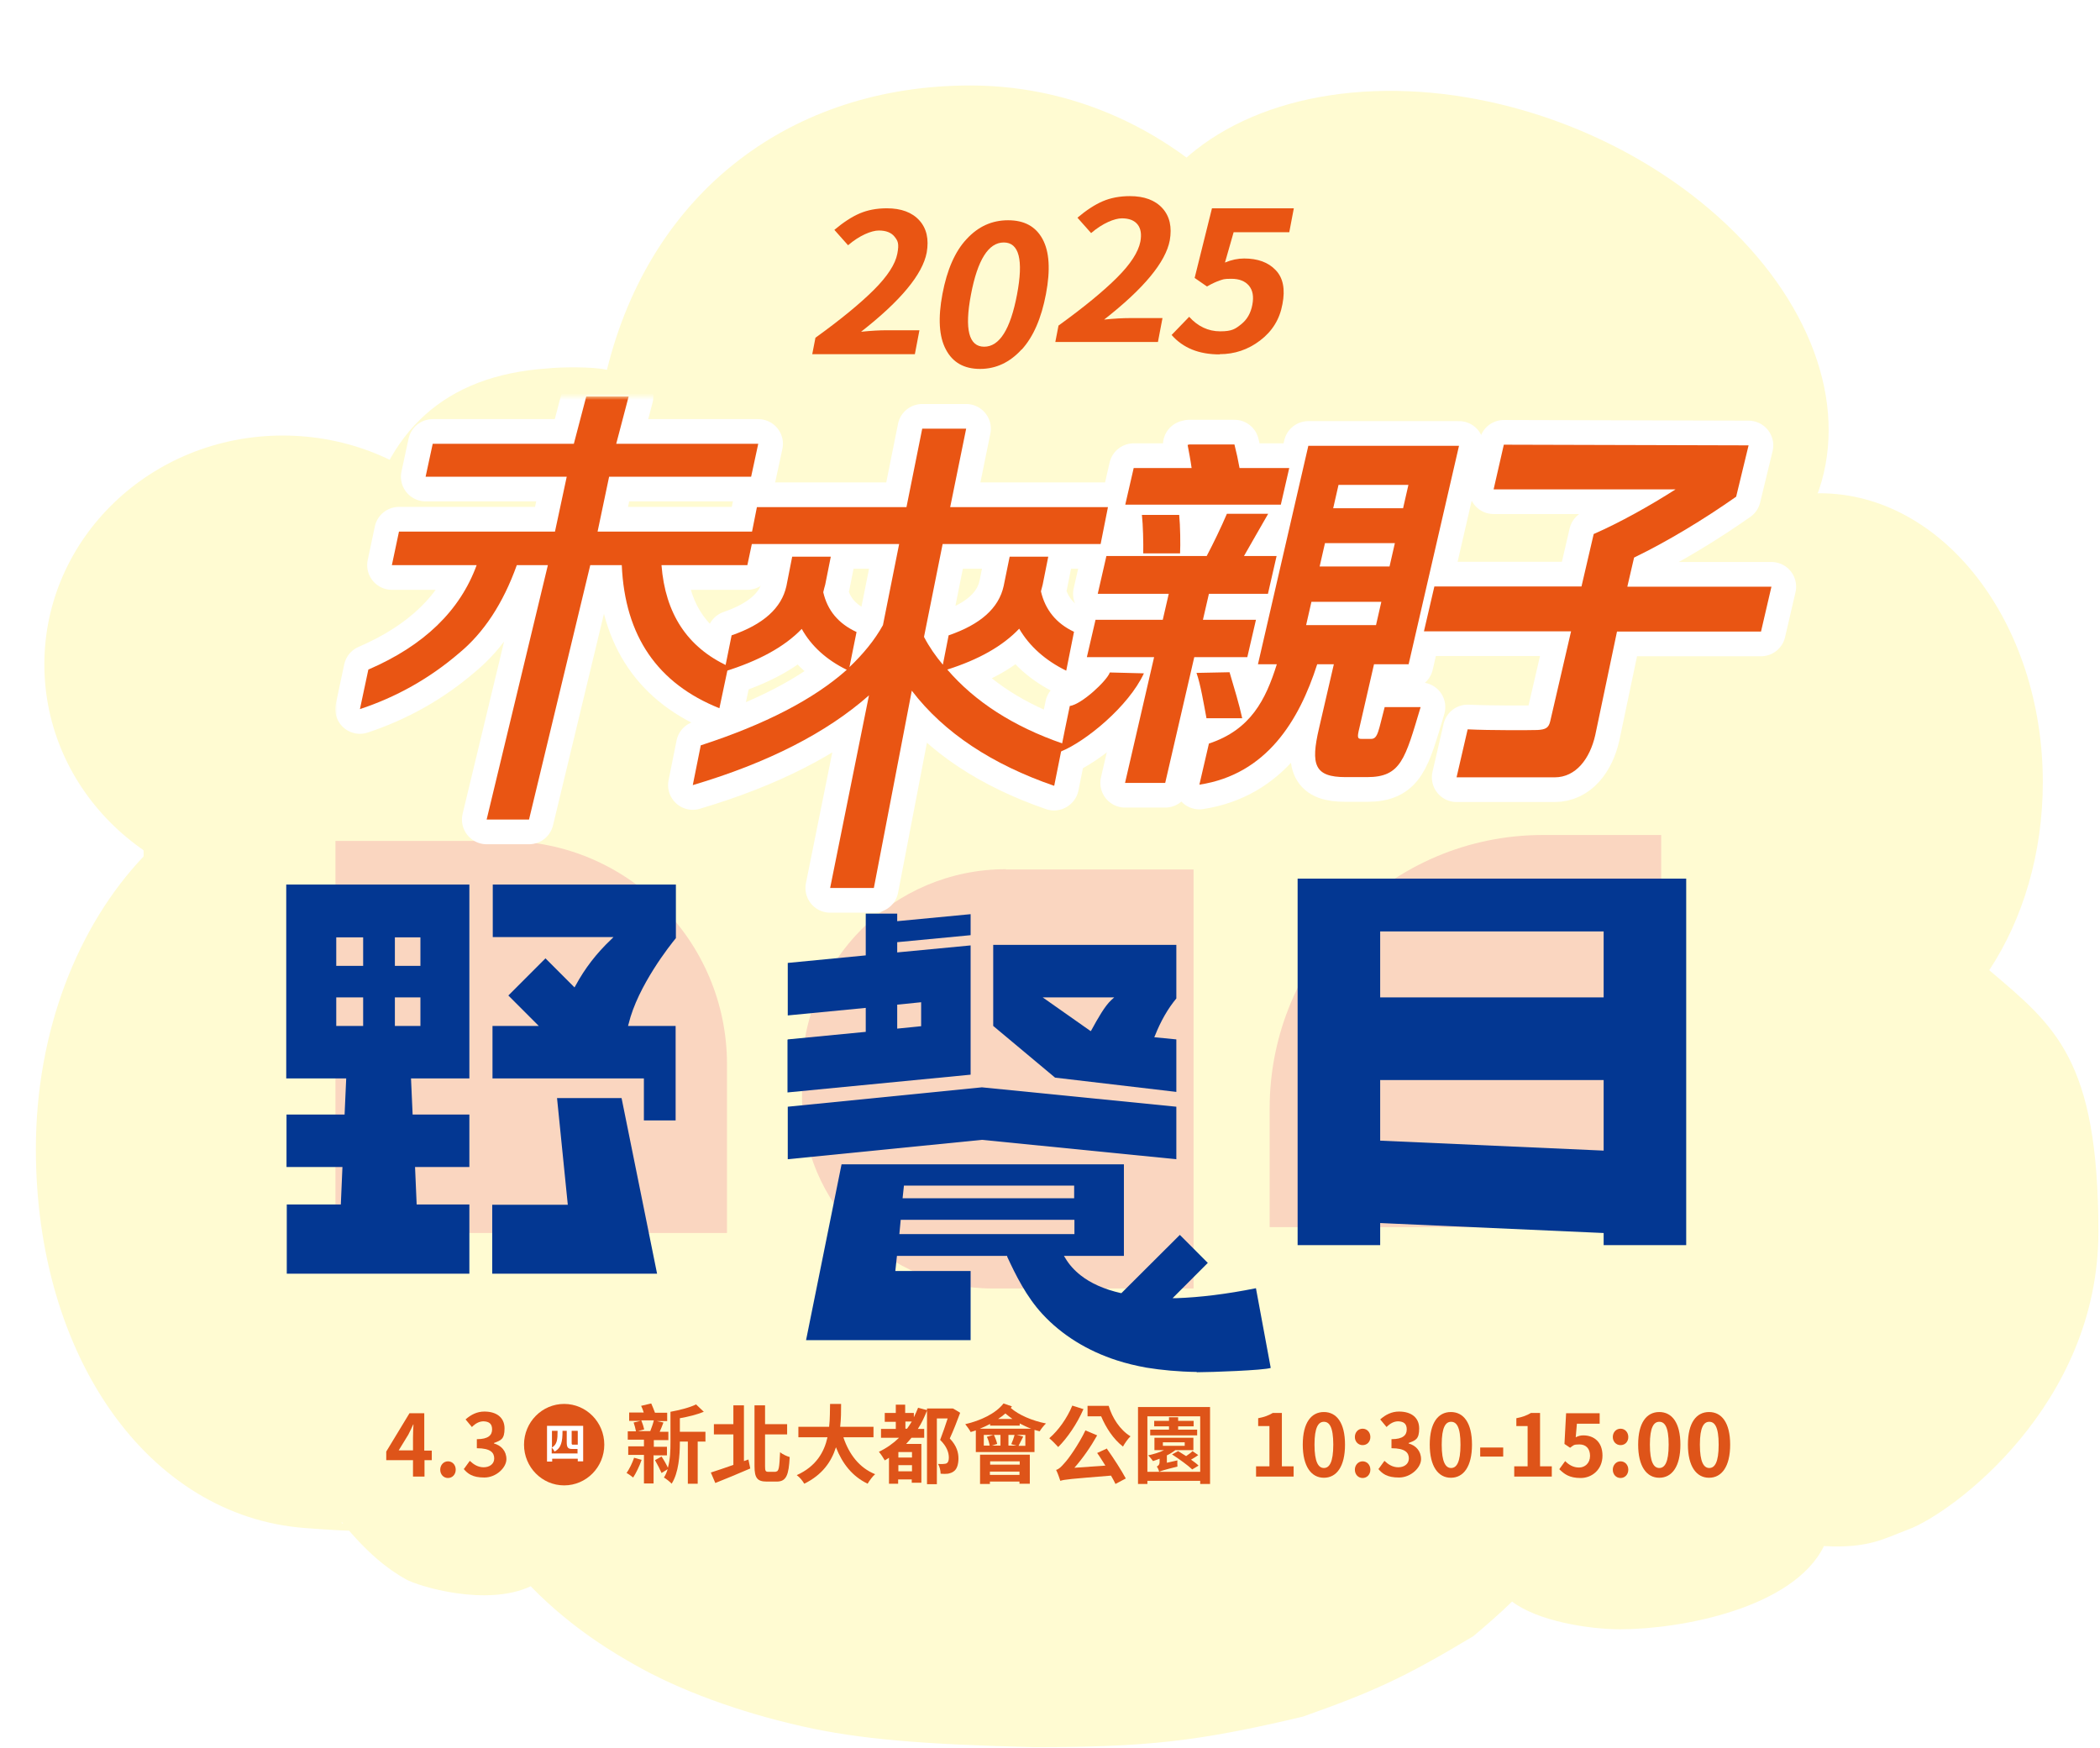 <svg width="638" height="531" viewBox="0 0 638 531" fill="none" xmlns="http://www.w3.org/2000/svg">
<g filter="url(#filter0_d_245_136)">
<path d="M593.502 277.965C603.613 262.64 609.724 242.684 609.724 220.957C609.724 172.463 579.391 133.163 541.946 133.163C504.502 133.163 534.391 133.572 530.724 134.389C514.891 84.329 471.279 48.367 419.946 48.367C368.612 48.367 393.279 50.887 381.168 55.518C377.501 53.543 373.668 51.772 369.779 50.069C348.39 24.937 317.834 9.271 283.89 9.271C229.723 9.271 186.887 41.309 173.498 95.66C169.276 94.639 159.18 94.818 155.39 95.239C124.228 97.346 106.12 114.202 99.723 144.606C92.611 139.838 84.5 137.182 75.945 137.182C47.278 137.182 24 167.287 24 204.475C24 241.663 27.222 231.106 32.722 241.731V243.502C12.778 264.479 0 296.491 0 332.385C0 395.523 34.217 443.929 81.696 447.537C114.963 450.066 90.288 446.192 93.066 445.851C100.646 455.122 106.854 460.025 112.437 463.129C116.227 465.236 136.861 471.557 150.337 465.236C163.391 478.721 177.348 486.443 181.499 488.835C195.396 496.842 213.758 503.494 232.874 507.799C250.14 511.686 269.09 513.277 303.2 514.12C337.31 514.12 352.891 512.434 384.896 504.849C406.372 497.263 415.931 492.886 436.692 480.407C440.526 477.206 445.261 473.073 448.483 469.872C456.206 475.797 471.663 478.3 481.33 478.3C499.83 478.3 534.011 471.882 543.233 453.015C556.709 453.785 561.347 450.801 568.921 447.958C582.397 442.902 626.613 410.098 626.613 357.586C626.613 305.073 613.447 295.061 593.502 278.101V277.965Z" fill="#FFFBD2"/>
</g>
<ellipse cx="85.907" cy="201.856" rx="72.431" ry="69.532" fill="#FFFBD2"/>
<ellipse cx="111.067" cy="77.926" rx="111.067" ry="77.926" transform="matrix(0.947 0.321 -0.274 0.962 364.408 0)" fill="#FFFBD2"/>
<path d="M131.25 443.614H128.968V448.607H125.474V443.614H117.346V441.009L124.405 429.359H128.897V440.72H131.179V443.614H131.25ZM125.474 440.647V436.74C125.474 435.655 125.546 433.846 125.617 432.76H125.546C125.118 433.773 124.548 434.859 124.048 435.872L121.125 440.647H125.546H125.474Z" fill="#DE5419"/>
<path d="M133.746 446.508C133.746 445.133 134.745 443.976 136.1 443.976C137.455 443.976 138.453 445.061 138.453 446.508C138.453 447.955 137.455 449.041 136.1 449.041C134.745 449.041 133.746 447.955 133.746 446.508Z" fill="#DE5419"/>
<path d="M140.947 446.291L142.73 443.831C143.871 444.916 145.226 445.784 146.937 445.784C148.648 445.784 150.146 444.844 150.146 443.107C150.146 441.371 149.076 439.996 144.869 439.996V437.246C148.363 437.246 149.504 436.016 149.504 434.279C149.504 432.543 148.577 431.892 146.937 431.819C145.582 431.819 144.441 432.47 143.372 433.556L141.446 431.24C143.086 429.793 144.94 428.853 147.151 428.853C150.859 428.853 153.283 430.662 153.283 433.99C153.283 437.318 152.142 437.608 150.074 438.404V438.549C152.214 439.127 153.854 440.792 153.854 443.324C153.854 445.857 150.787 448.896 147.151 448.896C143.514 448.896 142.088 447.738 140.805 446.219L140.947 446.291Z" fill="#DE5419"/>
<path d="M194.926 443.542C194.284 445.423 193.215 447.594 192.359 448.896C191.931 448.534 190.933 447.811 190.362 447.521C191.218 446.291 192.074 444.555 192.644 442.89L194.997 443.542H194.926ZM198.562 442.022V450.705H195.639V442.022H190.861V439.417H195.639V437.391H190.719V434.859H193.215C193.072 434.063 192.787 432.977 192.501 432.181L194.641 431.675H191.147V429.142H195.568C195.354 428.419 195.068 427.695 194.783 427.116L197.849 426.393C198.206 427.261 198.705 428.346 198.99 429.215H202.698V431.747H199.489L201.557 432.181C201.201 433.194 200.773 434.207 200.416 435.003H203.055V437.536H198.634V439.562H202.627V442.167H198.634L198.562 442.022ZM194.855 431.602C195.211 432.471 195.568 433.556 195.71 434.28L193.856 434.786H197.564C197.921 433.846 198.42 432.543 198.634 431.53H194.855V431.602ZM214.392 437.97H211.968V450.777H208.973V437.97H206.549V438.259C206.549 442.094 206.192 447.449 204.053 450.777C203.554 450.199 202.342 449.258 201.7 448.896C202.199 448.172 202.556 447.304 202.841 446.364L200.987 447.521C200.559 446.508 199.703 444.844 198.99 443.614L200.987 442.529C201.7 443.542 202.484 444.989 202.912 445.929C203.625 443.397 203.696 440.575 203.696 438.187V428.925C206.477 428.419 209.615 427.623 211.469 426.682L213.822 428.925C211.683 429.793 209.044 430.445 206.549 430.879V435.003H214.321V437.898L214.392 437.97Z" fill="#DE5419"/>
<path d="M227.37 443.397L227.94 446.147C224.304 447.739 220.382 449.33 217.316 450.561L215.961 447.377C217.744 446.798 220.168 446.002 222.806 445.061V435.799H216.888V432.688H222.806V426.972H226.015V443.904L227.441 443.397H227.37ZM235.712 447.087C236.639 447.087 236.782 445.857 236.996 441.226C237.709 441.805 239.064 442.456 239.919 442.673C239.634 448.1 238.921 450.126 235.998 450.126H232.932C230.079 450.126 229.224 449.041 229.224 445.423V426.972H232.432V432.688H239.135V435.799H232.432V445.495C232.432 446.87 232.575 447.16 233.431 447.16H235.712V447.087Z" fill="#DE5419"/>
<path d="M256.248 436.74C257.96 441.805 261.026 445.929 265.875 447.883C265.09 448.534 264.092 449.909 263.593 450.777C258.958 448.534 255.963 444.771 253.967 439.706C252.612 444.048 249.831 448.1 244.34 450.777C243.841 449.909 242.986 448.824 242.059 448.172C247.977 445.495 250.401 441.154 251.4 436.667H242.558V433.484H251.899C252.184 431.023 252.113 428.636 252.184 426.537H255.535C255.535 428.708 255.535 431.096 255.25 433.484H265.375V436.667H256.32L256.248 436.74Z" fill="#DE5419"/>
<path d="M291.687 429.286C290.76 431.819 289.619 434.713 288.55 437.029C290.76 439.344 291.188 441.443 291.188 443.107C291.188 444.771 290.76 446.363 289.762 447.014C289.334 447.376 288.692 447.593 287.979 447.738C287.409 447.81 286.553 447.81 285.769 447.738C285.769 446.87 285.484 445.567 284.985 444.771C285.626 444.771 286.125 444.844 286.625 444.771C286.981 444.771 287.409 444.699 287.623 444.554C288.122 444.265 288.265 443.613 288.265 442.817C288.265 441.37 287.694 439.489 285.626 437.463C286.339 435.582 287.266 432.977 287.908 430.951H284.628V450.922H281.633V428.563C280.849 430.517 279.993 432.398 278.852 434.134H280.778V436.812H276.927C276.357 437.463 275.857 438.114 275.287 438.693H279.922V450.487H276.998V449.474H272.863V450.777H270.082V442.89C269.654 443.179 269.226 443.469 268.798 443.686C268.442 443.035 267.586 441.732 267.016 441.081C269.297 439.996 271.365 438.548 273.148 436.812H267.657V434.134H272.15V431.964H268.798V429.286H272.15V426.754H275.002V429.286H277.64V430.589C278.139 429.648 278.496 428.708 278.924 427.695L281.633 428.418V427.912H289.477C289.477 427.839 291.687 429.214 291.687 429.214V429.286ZM277.07 441.153H272.934V442.817H277.07V441.153ZM277.07 447.014V445.133H272.934V447.014H277.07ZM275.572 434.062C276.071 433.411 276.499 432.687 276.998 431.891H275.073V434.062H275.572Z" fill="#DE5419"/>
<path d="M307.446 427.261C307.303 427.406 307.16 427.623 307.089 427.767C309.442 429.866 313.649 431.675 317.785 432.471C317.143 433.05 316.287 434.135 315.86 434.859C315.36 434.714 314.79 434.569 314.291 434.424V441.154H296.465V434.569C295.894 434.786 295.395 434.931 294.896 435.076C294.611 434.497 293.755 433.267 293.256 432.688C297.962 431.602 302.526 429.432 304.879 426.393L307.588 427.333L307.446 427.261ZM313.293 434.063C312.08 433.628 310.94 433.05 309.799 432.471V433.122H300.814V432.615C299.816 433.122 298.818 433.628 297.677 434.063H313.293ZM297.748 441.95H312.865V450.777H309.727V450.126H300.743V450.85H297.748V441.95ZM300.672 439.2C300.529 438.404 300.244 437.319 299.816 436.523L301.812 435.944H298.889V439.2H300.672ZM300.814 443.976V444.989H309.799V443.976H300.814ZM309.727 448.1V447.087H300.743V448.1H309.727ZM303.952 435.944H301.955C302.383 436.812 302.811 437.97 302.953 438.694L301.313 439.2H303.952V435.944ZM307.588 431.096C306.804 430.517 306.091 430.011 305.449 429.432C304.807 430.011 304.023 430.589 303.239 431.096H307.588ZM306.376 435.944V439.2H308.8L307.232 438.766C307.588 437.97 308.016 436.812 308.23 435.944H306.376ZM311.51 435.944H308.872L310.868 436.45C310.369 437.463 309.87 438.476 309.442 439.272H311.51V436.016V435.944Z" fill="#DE5419"/>
<path d="M329.122 428.202C327.269 432.471 324.274 436.885 321.493 439.634C320.922 438.983 319.568 437.608 318.783 436.957C321.493 434.642 324.202 430.879 325.771 427.044L329.194 428.129L329.122 428.202ZM336.324 440.213C338.392 443.108 340.745 446.798 342.029 449.186L338.891 450.85C338.535 450.126 338.107 449.258 337.536 448.317C325.129 449.33 323.347 449.475 322.135 449.909C321.921 449.258 321.35 447.521 320.851 446.581C321.707 446.364 322.42 445.64 323.418 444.482C324.488 443.397 327.696 438.911 329.764 434.569L333.329 436.089C331.333 439.634 328.909 443.108 326.413 445.93L335.825 445.278C334.969 443.976 334.185 442.601 333.329 441.443L336.324 440.068V440.213ZM336.823 427.116C337.893 430.734 340.246 434.425 343.455 436.378C342.742 437.029 341.672 438.549 341.173 439.49C338.25 437.246 335.968 433.701 334.542 430.3H330.406V427.116H336.895H336.823Z" fill="#DE5419"/>
<path d="M367.627 427.478V450.849H364.632V449.909H348.589V450.849H345.736V427.478H367.627ZM364.632 447.159V430.3H348.589V447.159H364.632ZM357.716 443.686C357.644 444.265 357.716 445.133 357.716 445.567C353.366 446.653 352.582 446.942 352.154 447.159C352.082 446.725 351.726 445.857 351.441 445.567C351.797 445.35 352.296 445.133 352.296 444.12V443.179C351.583 443.469 350.942 443.686 350.3 443.903C350.015 443.469 349.302 442.6 348.802 442.166C350.442 441.805 352.225 441.298 353.651 440.574H350.728V436.812H362.564V440.574H357.074C356.361 441.153 355.434 441.732 354.507 442.166V444.409L357.716 443.686ZM363.705 436.088H349.444V434.352H355.149V433.339H350.656V431.674H355.149V430.589H357.93V431.674H362.636V433.339H357.93V434.352H363.705V436.088ZM353.295 439.272H359.926V438.187H353.295V439.272ZM363.99 442.094C363.349 442.6 362.564 443.035 361.851 443.469C362.778 444.12 363.563 444.699 364.133 445.278L362.208 446.435C360.924 445.205 358.215 443.252 356.076 441.877L357.93 440.864C358.643 441.298 359.498 441.877 360.354 442.383C361.067 441.877 361.851 441.37 362.279 440.864L364.062 442.094H363.99Z" fill="#DE5419"/>
<path d="M381.603 445.495H385.667V433.267H382.244V430.879C384.17 430.517 385.453 430.011 386.665 429.287H389.446V445.495H393.011V448.607H381.603V445.495Z" fill="#DE5419"/>
<path d="M395.793 438.91C395.793 432.253 398.36 428.997 402.21 428.997C406.061 428.997 408.628 432.253 408.628 438.91C408.628 445.567 406.061 448.968 402.21 448.968C398.36 448.968 395.793 445.495 395.793 438.91ZM405.063 438.91C405.063 433.483 403.85 431.964 402.21 431.964C400.57 431.964 399.358 433.556 399.358 438.91C399.358 444.265 400.57 446.001 402.21 446.001C403.85 446.001 405.063 444.337 405.063 438.91Z" fill="#DE5419"/>
<path d="M411.622 436.595C411.622 435.148 412.621 434.062 413.976 434.062C415.331 434.062 416.329 435.148 416.329 436.595C416.329 438.042 415.331 439.055 413.976 439.055C412.621 439.055 411.622 437.97 411.622 436.595ZM411.622 446.508C411.622 445.133 412.621 443.976 413.976 443.976C415.331 443.976 416.329 445.061 416.329 446.508C416.329 447.955 415.331 449.041 413.976 449.041C412.621 449.041 411.622 447.955 411.622 446.508Z" fill="#DE5419"/>
<path d="M418.824 446.291L420.607 443.831C421.748 444.916 423.103 445.784 424.814 445.784C426.525 445.784 428.023 444.844 428.023 443.107C428.023 441.371 426.953 439.996 422.746 439.996V437.246C426.24 437.246 427.381 436.016 427.381 434.279C427.381 432.543 426.454 431.892 424.814 431.819C423.459 431.819 422.318 432.47 421.249 433.556L419.323 431.24C420.963 429.793 422.817 428.853 425.028 428.853C428.736 428.853 431.16 430.662 431.16 433.99C431.16 437.318 430.019 437.608 427.951 438.404V438.549C430.09 439.127 431.731 440.792 431.731 443.324C431.731 445.857 428.664 448.896 425.028 448.896C421.391 448.896 419.965 447.738 418.682 446.219L418.824 446.291Z" fill="#DE5419"/>
<path d="M434.369 438.91C434.369 432.253 436.936 428.997 440.787 428.997C444.637 428.997 447.204 432.253 447.204 438.91C447.204 445.567 444.637 448.968 440.787 448.968C436.936 448.968 434.369 445.495 434.369 438.91ZM443.71 438.91C443.71 433.483 442.498 431.964 440.858 431.964C439.218 431.964 438.006 433.556 438.006 438.91C438.006 444.265 439.218 446.001 440.858 446.001C442.498 446.001 443.71 444.337 443.71 438.91Z" fill="#DE5419"/>
<path d="M449.699 439.779H456.687V442.529H449.699V439.779Z" fill="#DE5419"/>
<path d="M460.039 445.495H464.103V433.267H460.681V430.879C462.606 430.517 463.89 430.011 465.102 429.287H467.883V445.495H471.448V448.607H460.039V445.495Z" fill="#DE5419"/>
<path d="M473.729 446.364L475.512 443.903C476.582 444.989 477.937 445.857 479.719 445.857C481.502 445.857 483.07 444.555 483.07 442.312C483.07 440.068 481.787 438.838 479.862 438.838C477.936 438.838 478.079 439.128 477.01 439.851L475.298 438.694L475.797 429.359H485.994V432.543H479.077L478.721 436.668C479.434 436.306 480.147 436.089 481.003 436.089C484.211 436.089 486.85 438.042 486.85 442.239C486.85 446.436 483.712 449.041 480.218 449.041C476.724 449.041 475.227 447.811 473.801 446.436L473.729 446.364Z" fill="#DE5419"/>
<path d="M489.986 436.595C489.986 435.148 490.985 434.062 492.34 434.062C493.695 434.062 494.693 435.148 494.693 436.595C494.693 438.042 493.695 439.055 492.34 439.055C490.985 439.055 489.986 437.97 489.986 436.595ZM489.986 446.508C489.986 445.133 490.985 443.976 492.34 443.976C493.695 443.976 494.693 445.061 494.693 446.508C494.693 447.955 493.695 449.041 492.34 449.041C490.985 449.041 489.986 447.955 489.986 446.508Z" fill="#DE5419"/>
<path d="M497.688 438.91C497.688 432.253 500.254 428.997 504.105 428.997C507.955 428.997 510.522 432.253 510.522 438.91C510.522 445.567 507.955 448.968 504.105 448.968C500.254 448.968 497.688 445.495 497.688 438.91ZM506.957 438.91C506.957 433.483 505.745 431.964 504.105 431.964C502.465 431.964 501.253 433.556 501.253 438.91C501.253 444.265 502.465 446.001 504.105 446.001C505.745 446.001 506.957 444.337 506.957 438.91Z" fill="#DE5419"/>
<path d="M512.805 438.91C512.805 432.253 515.372 428.997 519.222 428.997C523.073 428.997 525.64 432.253 525.64 438.91C525.64 445.567 523.073 448.968 519.222 448.968C515.372 448.968 512.805 445.495 512.805 438.91ZM522.146 438.91C522.146 433.483 520.934 431.964 519.293 431.964C517.653 431.964 516.441 433.556 516.441 438.91C516.441 444.265 517.653 446.001 519.293 446.001C520.934 446.001 522.146 444.337 522.146 438.91Z" fill="#DE5419"/>
<path d="M171.395 451.284C178.129 451.284 183.589 445.744 183.589 438.91C183.589 432.077 178.129 426.537 171.395 426.537C164.661 426.537 159.202 432.077 159.202 438.91C159.202 445.744 164.661 451.284 171.395 451.284Z" fill="#DE5419"/>
<path d="M177.17 433.194V443.976H175.53V443.18H167.758V444.048H166.189V433.194H177.242H177.17ZM175.459 441.66V440.213C175.245 440.213 175.031 440.213 174.817 440.213H173.677C172.464 440.213 172.179 439.562 172.179 438.187V434.714H170.896C170.896 437.97 170.539 439.924 168.471 441.009C168.329 440.647 167.901 440.068 167.616 439.779V441.588H175.388L175.459 441.66ZM167.687 434.714V439.779C169.256 438.838 169.398 437.391 169.398 434.714H167.687ZM175.459 434.714H173.677V438.259C173.677 438.694 173.677 438.911 173.962 438.911H174.817C175.031 438.911 175.317 438.911 175.53 438.911V434.786L175.459 434.714Z" fill="white"/>
<path d="M468.739 253.688H504.686V372.809H385.733V336.811C385.733 290.914 422.906 253.688 468.739 253.688Z" fill="#FAD6C0"/>
<path d="M101.913 255.488H153.138C190.556 255.488 220.866 285.923 220.866 323.311V374.608H101.913V255.488Z" fill="#FAD6C0"/>
<path d="M305.588 264.161H362.613V391.462H301.503C269.559 391.462 243.66 365.528 243.66 333.539V326.094C243.66 291.896 271.438 264.079 305.588 264.079V264.161Z" fill="#FAD6C0"/>
<path d="M487.202 378.29V374.609L419.311 371.582V378.29H394.229V266.942H512.284V378.29H487.202ZM419.311 346.547L487.202 349.574V328.139H419.311V346.547ZM419.311 303.022H487.202V282.978H419.311V303.022Z" fill="#033792"/>
<path d="M195.621 340.411V327.648H149.625V311.694H163.677L154.445 302.449L165.72 291.159L174.543 299.995L174.87 299.422C177.648 294.268 181.242 289.605 185.572 285.514L186.389 284.696H149.707V268.742H205.343V285.023C203.709 286.987 193.742 299.504 190.964 311.121L190.801 311.694H205.262V340.411H195.703H195.621Z" fill="#033792"/>
<path d="M87.125 386.962V365.936H103.547L104.037 354.564H87.044V338.611H104.69L105.181 327.648H86.962V268.742H142.599V327.648H124.87L125.36 338.611H142.599V354.564H126.096L126.586 365.936H142.599V386.962H86.962H87.125ZM119.968 311.694H127.729V303.022H119.968V311.694ZM102.158 311.694H110.328V303.022H102.158V311.694ZM119.968 293.45H127.729V284.778H119.968V293.45ZM102.158 293.45H110.328V284.778H102.158V293.45Z" fill="#033792"/>
<path d="M149.543 386.962V366.018H172.5L169.232 333.62H188.84L199.624 386.962H149.543Z" fill="#033792"/>
<path d="M239.33 315.785L263.022 313.494V306.213L239.33 308.504V292.55L263.022 290.259V277.578H272.581V279.869L294.885 277.742V284.123L272.581 286.25V289.359L294.885 287.232V326.502L239.248 331.902V315.949L239.33 315.785ZM272.581 305.231V312.512L279.852 311.776V304.495L272.581 305.231Z" fill="#033792"/>
<path d="M301.747 311.694V287.068H357.384V303.349C354.851 306.376 352.645 310.222 350.93 314.558L350.684 315.13L357.384 315.785V331.738L320.538 327.402L301.747 311.694ZM331.404 313.249L331.567 313.003C333.528 309.403 335.652 305.64 337.613 303.84L338.511 303.022H316.78L331.322 313.249H331.404Z" fill="#033792"/>
<path d="M298.316 346.301L239.33 352.192V336.238L298.316 330.348L357.384 336.238V352.192L298.316 346.301Z" fill="#033792"/>
<path d="M363.594 416.824C357.875 416.742 352.891 416.251 348.316 415.515C345.13 414.942 342.107 414.206 339.329 413.306C330.424 410.443 322.581 405.616 316.699 399.234C311.797 393.916 308.611 387.453 305.996 381.808V381.563H272.5L272.01 386.144H294.885V407.17H244.886L255.67 353.746H341.453V381.563H323.235L323.643 382.217C324.787 384.181 326.421 385.981 328.3 387.453C331.404 389.908 335.489 391.707 340.473 392.853H340.718L358.447 375.181L366.943 383.69L356.241 394.407H357.385C364.492 394.162 372.662 393.18 381.567 391.38C385.08 410.361 385.897 414.615 386.061 415.597C383.937 416.333 367.76 416.906 363.757 416.906C359.754 416.906 363.594 416.906 363.594 416.906V416.824ZM273.153 374.936H326.421V370.6H273.644L273.235 374.936H273.153ZM274.215 364.055H326.339V360.209H274.624L274.215 364.055Z" fill="#033792"/>
<path d="M246.771 107.607L247.74 102.61C255.568 96.965 261.457 92.097 265.544 88.009C269.631 83.921 271.986 80.287 272.61 77.107C273.233 73.927 272.748 73.148 271.778 71.915C270.809 70.682 269.215 70.033 266.998 70.033C264.782 70.033 261.11 71.526 257.646 74.511L253.49 69.839C256.192 67.567 258.755 65.88 261.179 64.842C263.604 63.803 266.375 63.284 269.423 63.284C273.787 63.284 277.112 64.517 279.329 66.983C281.546 69.449 282.239 72.694 281.546 76.717C280.299 83.337 273.649 91.384 261.595 100.793C264.782 100.469 267.276 100.339 269.285 100.339H279.329L277.944 107.607H246.84H246.771Z" fill="#E95513"/>
<path d="M310.363 106.179C306.831 110.073 302.605 112.085 297.756 112.085C292.906 112.085 289.443 110.138 287.365 106.179C285.286 102.286 284.94 96.64 286.325 89.307C287.711 81.974 290.136 76.393 293.668 72.629C297.201 68.8 301.358 66.918 306.276 66.918C311.195 66.918 314.658 68.8 316.737 72.629C318.815 76.457 319.161 81.974 317.776 89.307C316.39 96.64 313.966 102.286 310.433 106.179H310.363ZM294.985 89.501C292.976 100.079 294.361 105.336 299.003 105.336C303.644 105.336 306.969 100.079 308.978 89.501C310.987 78.924 309.601 73.667 304.96 73.667C300.319 73.667 296.994 78.924 294.985 89.501Z" fill="#E95513"/>
<path d="M320.616 103.908L321.586 98.911C329.414 93.265 335.302 88.398 339.389 84.31C343.477 80.222 345.832 76.587 346.455 73.408C346.871 71.201 346.594 69.449 345.624 68.216C344.654 66.983 343.061 66.334 340.844 66.334C338.627 66.334 334.956 67.827 331.492 70.812L327.336 66.139C330.037 63.868 332.601 62.181 335.025 61.142C337.45 60.104 340.221 59.585 343.269 59.585C347.633 59.585 350.958 60.818 353.175 63.284C355.392 65.75 356.084 68.995 355.392 73.018C354.145 79.638 347.494 87.684 335.441 97.094C338.627 96.77 341.121 96.64 343.13 96.64H353.175L351.789 103.908H320.686H320.616Z" fill="#E95513"/>
<path d="M370.494 107.672C364.259 107.672 359.41 105.725 355.946 101.767L361.28 96.251C363.913 99.171 367.099 100.664 370.702 100.664C374.304 100.664 375.274 99.95 377.075 98.522C378.876 97.094 379.984 95.147 380.469 92.617C380.954 90.086 380.608 88.204 379.43 86.776C378.253 85.413 376.521 84.7 374.096 84.7C371.671 84.7 371.602 84.894 370.563 85.219C369.593 85.543 368.277 86.127 366.684 87.036L362.943 84.44L368.208 63.284H393.077L391.692 70.552H374.789L372.156 79.767C374.165 78.924 376.105 78.534 377.975 78.534C382.132 78.534 385.318 79.703 387.535 82.039C389.821 84.375 390.514 87.879 389.613 92.422C388.782 97.029 386.496 100.664 382.825 103.454C379.153 106.245 375.066 107.607 370.563 107.607L370.494 107.672Z" fill="#E95513"/>
<mask id="mask0_245_136" style="mask-type:alpha" maskUnits="userSpaceOnUse" x="101" y="120" width="466" height="168">
<rect x="101.833" y="120.515" width="465" height="167" fill="#D9D9D9"/>
</mask>
<g mask="url(#mask0_245_136)">
<path d="M188.9 171.695C189.844 193.299 199.821 207.678 218.563 215.172L221.259 202.413C208.788 196.674 202.113 186.413 200.967 171.695H227.057L229.214 161.501H181.552L185.057 144.826H228.203L230.361 134.835H187.215L190.99 120.455H178.113L174.338 134.835H131.462L129.305 144.826H172.181L168.608 161.501H121.215L119.057 171.695H144.81C139.754 185.535 128.833 196.134 111.911 203.425L109.35 215.442C120.338 211.797 130.451 206.193 139.552 198.362C146.967 192.219 152.833 183.375 157.012 171.695H166.451L147.844 248.995H160.72L179.327 171.695H188.9Z" fill="#E95513" stroke="white" stroke-width="15" stroke-linecap="round" stroke-linejoin="round"/>
<path d="M320.293 238.666L322.854 225.906C307.821 220.708 296.158 213.147 287.798 203.425C297.371 200.387 304.652 196.269 309.641 191.003C312.742 196.337 317.596 200.657 323.933 203.763L326.293 191.949C320.832 189.383 317.529 185.198 316.248 179.662C316.382 178.987 316.652 178.244 316.787 177.569L318.472 169.13H306.742L304.922 178.041C303.439 184.792 297.843 189.721 288.203 193.029L286.45 201.94C284.293 199.375 282.338 196.607 280.72 193.501L286.383 165.282H334.382L336.607 154.075H288.675L293.529 130.244H280.18L275.394 154.075H229.956L227.731 165.282H273.169L268.248 189.923C265.753 194.446 262.248 198.7 258.068 202.683L260.225 192.016C254.697 189.451 251.394 185.468 250.113 179.932C250.248 179.189 250.517 178.379 250.72 177.569L252.405 169.13H240.675L238.922 178.041C237.439 184.792 231.843 189.721 222.27 193.029L220.046 204.033C230.495 200.792 238.315 196.539 243.574 191.071C246.473 196.269 251.057 200.455 257.259 203.493C247.282 212.404 232.45 220.1 212.9 226.446L210.473 238.531C233.259 231.78 251.192 222.598 264.001 211.256L252.203 269.788H265.484L277.012 209.839C286.854 222.733 301.618 232.32 320.225 238.733" fill="#E95513"/>
<path d="M320.293 238.666L322.854 225.906C307.821 220.708 296.158 213.147 287.798 203.425C297.371 200.387 304.652 196.269 309.641 191.003C312.742 196.337 317.596 200.657 323.933 203.763L326.293 191.949C320.832 189.383 317.529 185.198 316.248 179.662C316.382 178.987 316.652 178.244 316.787 177.569L318.472 169.13H306.742L304.922 178.041C303.439 184.792 297.843 189.721 288.203 193.029L286.45 201.94C284.293 199.375 282.338 196.607 280.72 193.501L286.383 165.282H334.382L336.607 154.075H288.675L293.529 130.244H280.18L275.394 154.075H229.956L227.731 165.282H273.169L268.248 189.923C265.753 194.446 262.248 198.7 258.068 202.683L260.225 192.016C254.697 189.451 251.394 185.468 250.113 179.932C250.248 179.189 250.517 178.379 250.72 177.569L252.405 169.13H240.675L238.922 178.041C237.439 184.792 231.843 189.721 222.27 193.029L220.046 204.033C230.495 200.792 238.315 196.539 243.574 191.071C246.473 196.269 251.057 200.455 257.259 203.493C247.282 212.404 232.45 220.1 212.9 226.446L210.473 238.531C233.259 231.78 251.192 222.598 264.001 211.256L252.203 269.788H265.484L277.012 209.839C286.854 222.733 301.618 232.32 320.225 238.733" stroke="white" stroke-width="15" stroke-linecap="round" stroke-linejoin="round"/>
<path d="M494.427 178.109L496.45 169.4C506.764 164.404 517.753 157.72 527.461 150.902L531.236 135.307L456.877 135.104L453.776 148.674H509.057C501.371 153.602 492.068 158.801 484.18 162.244L480.472 178.176H435.776L432.607 191.813H477.304L470.967 219.155C470.495 221.113 469.619 221.653 467.057 221.788C465.034 221.855 452.697 221.923 445.888 221.585L442.517 236.167C453.034 236.167 471.978 236.167 472.315 236.167C478.787 236.167 483.034 230.497 484.652 223.34L491.259 191.881H535.012L538.18 178.244H494.427V178.109Z" fill="#E95513" stroke="white" stroke-width="15" stroke-linecap="round" stroke-linejoin="round"/>
<path d="M391.685 142.193H376.584C376.18 139.898 375.64 137.4 375.034 135.037H361.348L360.809 135.172C361.214 137.265 361.685 139.763 362.022 142.193H344.427L341.865 153.332H389.124L391.685 142.193Z" fill="#E95513" stroke="white" stroke-width="15" stroke-linecap="round" stroke-linejoin="round"/>
<path d="M337.147 204.37C336.27 206.801 328.72 213.957 325.012 214.497C325.012 214.497 322.113 228.336 322.248 228.336C329.731 225.366 342.877 214.632 347.529 204.573L337.147 204.303V204.37Z" fill="#E95513" stroke="white" stroke-width="15" stroke-linecap="round" stroke-linejoin="round"/>
<path d="M377.393 218.21C376.517 214.092 374.966 209.029 373.551 204.235L363.506 204.438C364.719 207.813 365.731 213.889 366.54 218.21H377.461H377.393Z" fill="#E95513" stroke="white" stroke-width="15" stroke-linecap="round" stroke-linejoin="round"/>
<path d="M396.81 189.923L398.428 182.835H419.664L418.046 189.923H396.81ZM402.54 165.012H423.776L422.158 172.1H400.922L402.54 165.012ZM406.652 147.324H427.888L426.27 154.413H405.034L406.652 147.324ZM420.675 214.835C418.787 221.923 418.652 224.488 416.562 224.488H413.664C412.45 224.488 412.248 224.151 412.989 221.18L417.439 201.805H427.956L443.259 135.442H397.484L382.18 201.805H387.911C384.54 212.607 379.956 221.721 367.282 225.906L364.383 238.396C384.81 235.29 394.72 218.885 400.18 201.805H405.237L400.72 221.315C398.158 232.32 399.304 236.1 408.81 236.1H415.349C425.664 236.1 426.877 230.564 431.596 214.835H420.675Z" fill="#E95513" stroke="white" stroke-width="15" stroke-linecap="round" stroke-linejoin="round"/>
<path d="M385.214 156.101H372.742C370.99 160.219 368.63 165.079 366.608 168.928H336.136L333.507 180.404H355.079L353.259 188.303H332.832L330.203 199.645H350.63L341.799 237.856H354.001L362.832 199.645H378.945L381.574 188.303H365.461L367.282 180.404H385.214L387.843 168.928H377.933C380.158 165.079 382.652 160.624 385.282 156.101" fill="#E95513"/>
<path d="M385.214 156.101H372.742C370.99 160.219 368.63 165.079 366.608 168.928H336.136L333.507 180.404H355.079L353.259 188.303H332.832L330.203 199.645H350.63L341.799 237.856H354.001L362.832 199.645H378.945L381.574 188.303H365.461L367.282 180.404H385.214L387.843 168.928H377.933C380.158 165.079 382.652 160.624 385.282 156.101" stroke="white" stroke-width="15" stroke-linecap="round" stroke-linejoin="round"/>
<path d="M358.517 168.118C358.652 165.485 358.585 159.814 358.248 156.438H346.922C347.259 159.409 347.394 165.012 347.326 168.118H358.585H358.517Z" fill="#E95513" stroke="white" stroke-width="15" stroke-linecap="round" stroke-linejoin="round"/>
<path d="M188.9 171.695C189.844 193.299 199.821 207.678 218.563 215.172L221.259 202.413C208.788 196.674 202.113 186.413 200.967 171.695H227.057L229.214 161.501H181.552L185.057 144.826H228.203L230.361 134.835H187.215L190.99 120.455H178.113L174.338 134.835H131.462L129.305 144.826H172.181L168.608 161.501H121.215L119.057 171.695H144.81C139.754 185.535 128.833 196.134 111.911 203.425L109.35 215.442C120.338 211.797 130.451 206.193 139.552 198.362C146.967 192.219 152.833 183.375 157.012 171.695H166.451L147.844 248.995H160.72L179.327 171.695H188.9Z" fill="#E95513"/>
<path d="M320.293 238.666L322.854 225.906C307.821 220.708 296.158 213.147 287.798 203.425C297.371 200.387 304.652 196.269 309.641 191.003C312.742 196.337 317.596 200.657 323.933 203.763L326.293 191.949C320.832 189.383 317.529 185.198 316.248 179.662C316.382 178.987 316.652 178.244 316.787 177.569L318.472 169.13H306.742L304.922 178.041C303.439 184.792 297.843 189.721 288.203 193.029L286.45 201.94C284.293 199.375 282.338 196.607 280.72 193.501L286.383 165.282H334.382L336.607 154.075H288.675L293.529 130.244H280.18L275.394 154.075H229.956L227.731 165.282H273.169L268.248 189.923C265.753 194.446 262.248 198.7 258.068 202.683L260.225 192.016C254.697 189.451 251.394 185.468 250.113 179.932C250.248 179.189 250.517 178.379 250.72 177.569L252.405 169.13H240.675L238.922 178.041C237.439 184.792 231.843 189.721 222.27 193.029L220.046 204.033C230.495 200.792 238.315 196.539 243.574 191.071C246.473 196.269 251.057 200.455 257.259 203.493C247.282 212.404 232.45 220.1 212.9 226.446L210.473 238.531C233.259 231.78 251.192 222.598 264.001 211.256L252.203 269.788H265.484L277.012 209.839C286.854 222.733 301.618 232.32 320.225 238.733" fill="#E95513"/>
<path d="M494.427 178.109L496.45 169.4C506.764 164.404 517.753 157.72 527.461 150.902L531.236 135.307L456.877 135.104L453.776 148.674H509.057C501.371 153.602 492.068 158.801 484.18 162.244L480.472 178.176H435.776L432.607 191.813H477.304L470.967 219.155C470.495 221.113 469.619 221.653 467.057 221.788C465.034 221.855 452.697 221.923 445.888 221.585L442.517 236.167C453.034 236.167 471.978 236.167 472.315 236.167C478.787 236.167 483.034 230.497 484.652 223.34L491.259 191.881H535.012L538.18 178.244H494.427V178.109Z" fill="#E95513"/>
<path d="M391.685 142.193H376.584C376.18 139.898 375.64 137.4 375.034 135.037H361.348L360.809 135.172C361.214 137.265 361.685 139.763 362.022 142.193H344.427L341.865 153.332H389.124L391.685 142.193Z" fill="#E95513"/>
<path d="M337.147 204.37C336.27 206.801 328.72 213.957 325.012 214.497C325.012 214.497 322.113 228.336 322.248 228.336C329.731 225.366 342.877 214.632 347.529 204.573L337.147 204.303V204.37Z" fill="#E95513"/>
<path d="M377.393 218.21C376.517 214.092 374.966 209.029 373.551 204.235L363.506 204.438C364.719 207.813 365.731 213.889 366.54 218.21H377.461H377.393Z" fill="#E95513"/>
<path d="M396.81 189.923L398.428 182.835H419.664L418.046 189.923H396.81ZM402.54 165.012H423.776L422.158 172.1H400.922L402.54 165.012ZM406.652 147.324H427.888L426.27 154.413H405.034L406.652 147.324ZM420.675 214.835C418.787 221.923 418.652 224.488 416.562 224.488H413.664C412.45 224.488 412.248 224.151 412.989 221.18L417.439 201.805H427.956L443.259 135.442H397.484L382.18 201.805H387.911C384.54 212.607 379.956 221.721 367.282 225.906L364.383 238.396C384.81 235.29 394.72 218.885 400.18 201.805H405.237L400.72 221.315C398.158 232.32 399.304 236.1 408.81 236.1H415.349C425.664 236.1 426.877 230.564 431.596 214.835H420.675Z" fill="#E95513"/>
<path d="M385.214 156.101H372.742C370.99 160.219 368.63 165.079 366.608 168.928H336.136L333.507 180.404H355.079L353.259 188.303H332.832L330.203 199.645H350.63L341.799 237.856H354.001L362.832 199.645H378.945L381.574 188.303H365.461L367.282 180.404H385.214L387.843 168.928H377.933C380.158 165.079 382.652 160.624 385.282 156.101" fill="#E95513"/>
<path d="M358.517 168.118C358.652 165.485 358.585 159.814 358.248 156.438H346.922C347.259 159.409 347.394 165.012 347.326 168.118H358.585H358.517Z" fill="#E95513"/>
</g>
<defs>
<filter id="filter0_d_245_136" x="0" y="9.271" width="637.513" height="521.549" filterUnits="userSpaceOnUse" color-interpolation-filters="sRGB">
<feFlood flood-opacity="0" result="BackgroundImageFix"/>
<feColorMatrix in="SourceAlpha" type="matrix" values="0 0 0 0 0 0 0 0 0 0 0 0 0 0 0 0 0 0 127 0" result="hardAlpha"/>
<feOffset dx="10.9" dy="16.7"/>
<feColorMatrix type="matrix" values="0 0 0 0 0.529 0 0 0 0 0.275 0 0 0 0 0.137 0 0 0 1 0"/>
<feBlend mode="normal" in2="BackgroundImageFix" result="effect1_dropShadow_245_136"/>
<feBlend mode="normal" in="SourceGraphic" in2="effect1_dropShadow_245_136" result="shape"/>
</filter>
</defs>
</svg>
